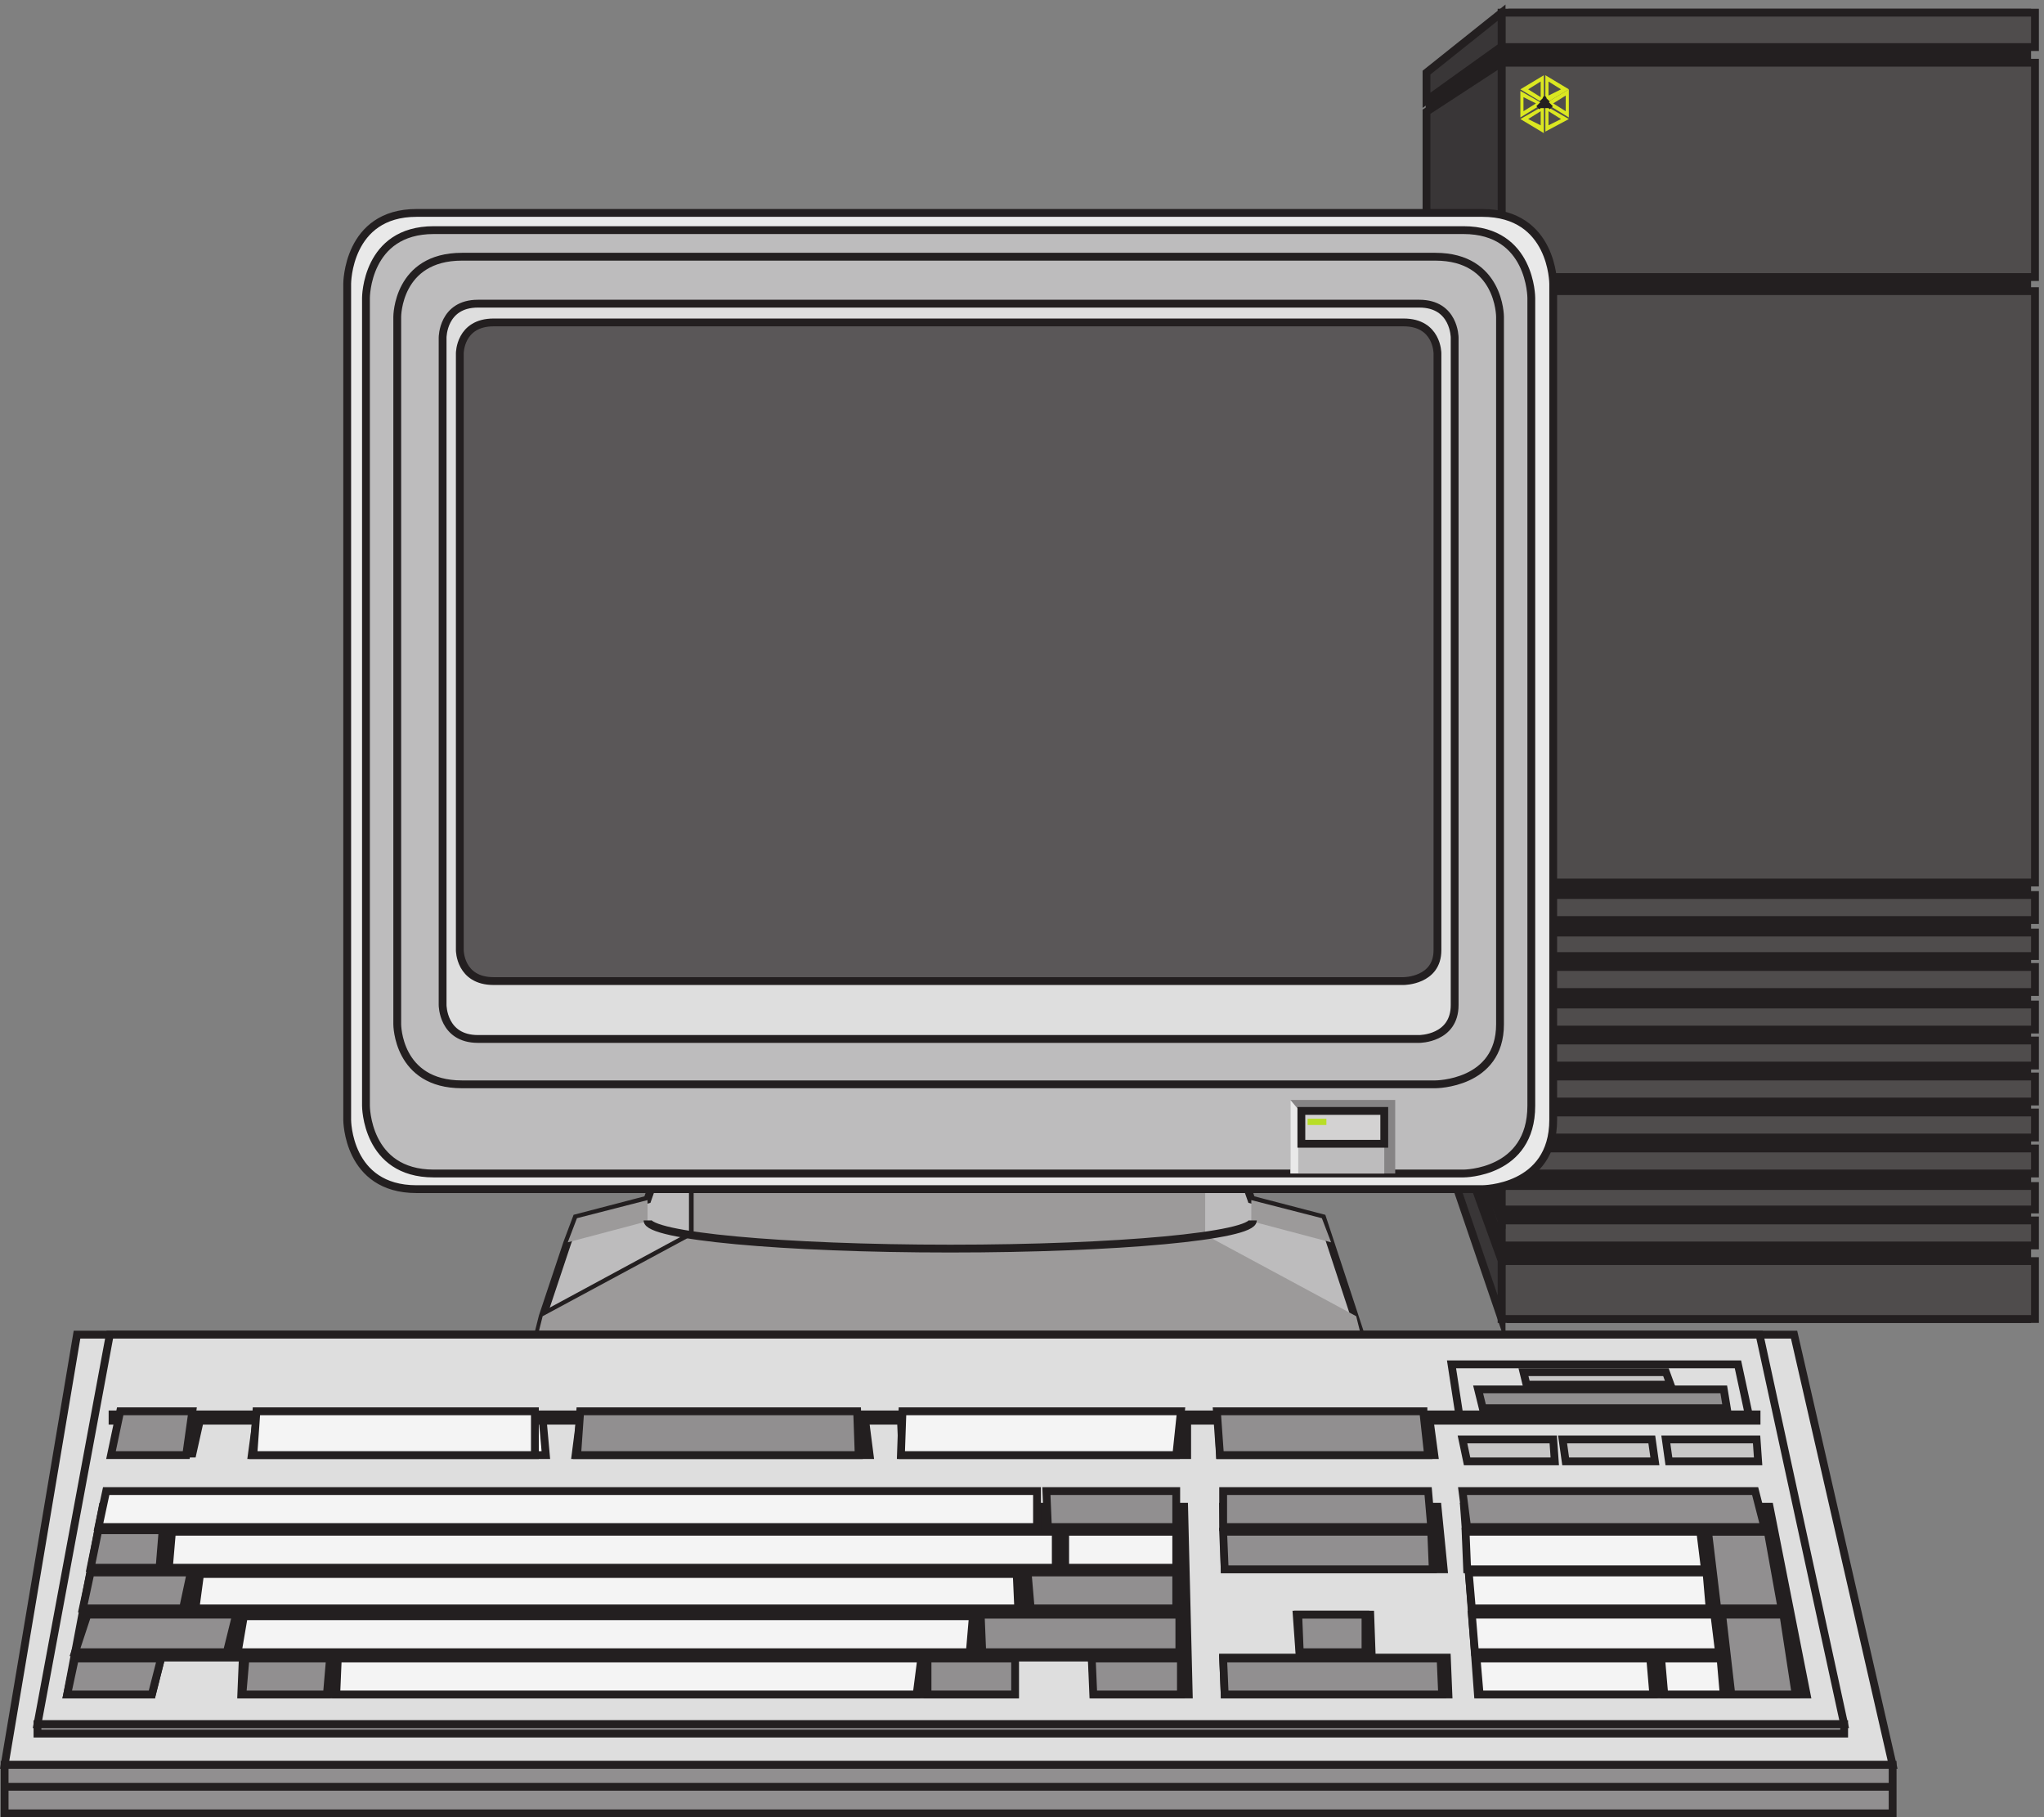 <svg xmlns="http://www.w3.org/2000/svg" xml:space="preserve" width="260.691" height="231.738"><rect width="100%" height="100%" fill="#808080" stroke="none"/><path d="M1942.83 1729.66h-496.2l-76.8-57.6V688.371l76.8-211.211h496.2v1252.5" style="fill:#231f20;fill-opacity:1;fill-rule:evenodd;stroke:none" transform="matrix(.133 0 0 -.133 .147 231.66)"/><path d="M1942.83 1729.66h-496.2l-76.8-57.6V688.371l76.8-211.211h496.2z" style="fill:none;stroke:#231f20;stroke-width:7.5;stroke-linecap:butt;stroke-linejoin:miter;stroke-miterlimit:10;stroke-dasharray:none;stroke-opacity:1" transform="matrix(.133 0 0 -.133 .147 231.66)"/><path d="M1438.83 1462.66h511.5v-567h-511.5v567" style="fill:#4f4c4c;fill-opacity:1;fill-rule:evenodd;stroke:none" transform="matrix(.133 0 0 -.133 .147 231.66)"/><path d="M1438.83 1462.66h511.5v-567h-511.5z" style="fill:none;stroke:#231f20;stroke-width:7.5;stroke-linecap:butt;stroke-linejoin:miter;stroke-miterlimit:10;stroke-dasharray:none;stroke-opacity:1" transform="matrix(.133 0 0 -.133 .147 231.66)"/><path d="M1438.83 1729.66h511.5v-33h-511.5v33" style="fill:#4f4c4c;fill-opacity:1;fill-rule:evenodd;stroke:none" transform="matrix(.133 0 0 -.133 .147 231.66)"/><path d="M1438.83 1729.66h511.5v-33h-511.5z" style="fill:none;stroke:#231f20;stroke-width:7.5;stroke-linecap:butt;stroke-linejoin:miter;stroke-miterlimit:10;stroke-dasharray:none;stroke-opacity:1" transform="matrix(.133 0 0 -.133 .147 231.66)"/><path d="M1438.83 883.664h511.5v-24h-511.5v24" style="fill:#4f4c4c;fill-opacity:1;fill-rule:evenodd;stroke:none" transform="matrix(.133 0 0 -.133 .147 231.66)"/><path d="M1438.83 883.664h511.5v-24h-511.5z" style="fill:none;stroke:#231f20;stroke-width:7.5;stroke-linecap:butt;stroke-linejoin:miter;stroke-miterlimit:10;stroke-dasharray:none;stroke-opacity:1" transform="matrix(.133 0 0 -.133 .147 231.66)"/><path d="M1438.83 847.664h511.5v-22.5h-511.5v22.5" style="fill:#4f4c4c;fill-opacity:1;fill-rule:evenodd;stroke:none" transform="matrix(.133 0 0 -.133 .147 231.66)"/><path d="M1438.83 847.664h511.5v-22.5h-511.5z" style="fill:none;stroke:#231f20;stroke-width:7.5;stroke-linecap:butt;stroke-linejoin:miter;stroke-miterlimit:10;stroke-dasharray:none;stroke-opacity:1" transform="matrix(.133 0 0 -.133 .147 231.66)"/><path d="M1438.83 814.664h511.5v-24h-511.5v24" style="fill:#4f4c4c;fill-opacity:1;fill-rule:evenodd;stroke:none" transform="matrix(.133 0 0 -.133 .147 231.66)"/><path d="M1438.83 814.664h511.5v-24h-511.5z" style="fill:none;stroke:#231f20;stroke-width:7.5;stroke-linecap:butt;stroke-linejoin:miter;stroke-miterlimit:10;stroke-dasharray:none;stroke-opacity:1" transform="matrix(.133 0 0 -.133 .147 231.66)"/><path d="M1438.83 778.664h511.5v-24h-511.5v24" style="fill:#4f4c4c;fill-opacity:1;fill-rule:evenodd;stroke:none" transform="matrix(.133 0 0 -.133 .147 231.66)"/><path d="M1438.83 778.664h511.5v-24h-511.5z" style="fill:none;stroke:#231f20;stroke-width:7.5;stroke-linecap:butt;stroke-linejoin:miter;stroke-miterlimit:10;stroke-dasharray:none;stroke-opacity:1" transform="matrix(.133 0 0 -.133 .147 231.66)"/><path d="M1438.83 744.164h511.5v-24h-511.5v24" style="fill:#4f4c4c;fill-opacity:1;fill-rule:evenodd;stroke:none" transform="matrix(.133 0 0 -.133 .147 231.66)"/><path d="M1438.83 744.164h511.5v-24h-511.5z" style="fill:none;stroke:#231f20;stroke-width:7.5;stroke-linecap:butt;stroke-linejoin:miter;stroke-miterlimit:10;stroke-dasharray:none;stroke-opacity:1" transform="matrix(.133 0 0 -.133 .147 231.66)"/><path d="M1438.83 709.664h511.5v-24h-511.5v24" style="fill:#4f4c4c;fill-opacity:1;fill-rule:evenodd;stroke:none" transform="matrix(.133 0 0 -.133 .147 231.66)"/><path d="M1438.83 709.664h511.5v-24h-511.5z" style="fill:none;stroke:#231f20;stroke-width:7.5;stroke-linecap:butt;stroke-linejoin:miter;stroke-miterlimit:10;stroke-dasharray:none;stroke-opacity:1" transform="matrix(.133 0 0 -.133 .147 231.66)"/><path d="M1438.83 675.164h511.5v-24h-511.5v24" style="fill:#4f4c4c;fill-opacity:1;fill-rule:evenodd;stroke:none" transform="matrix(.133 0 0 -.133 .147 231.66)"/><path d="M1438.83 675.164h511.5v-24h-511.5z" style="fill:none;stroke:#231f20;stroke-width:7.5;stroke-linecap:butt;stroke-linejoin:miter;stroke-miterlimit:10;stroke-dasharray:none;stroke-opacity:1" transform="matrix(.133 0 0 -.133 .147 231.66)"/><path d="M1438.83 640.664h511.5v-24h-511.5v24" style="fill:#4f4c4c;fill-opacity:1;fill-rule:evenodd;stroke:none" transform="matrix(.133 0 0 -.133 .147 231.66)"/><path d="M1438.83 640.664h511.5v-24h-511.5z" style="fill:none;stroke:#231f20;stroke-width:7.5;stroke-linecap:butt;stroke-linejoin:miter;stroke-miterlimit:10;stroke-dasharray:none;stroke-opacity:1" transform="matrix(.133 0 0 -.133 .147 231.66)"/><path d="M1438.83 604.664h511.5v-22.5h-511.5v22.5" style="fill:#4f4c4c;fill-opacity:1;fill-rule:evenodd;stroke:none" transform="matrix(.133 0 0 -.133 .147 231.66)"/><path d="M1438.83 604.664h511.5v-22.5h-511.5z" style="fill:none;stroke:#231f20;stroke-width:7.5;stroke-linecap:butt;stroke-linejoin:miter;stroke-miterlimit:10;stroke-dasharray:none;stroke-opacity:1" transform="matrix(.133 0 0 -.133 .147 231.66)"/><path d="M1438.83 571.664h511.5v-24h-511.5v24" style="fill:#4f4c4c;fill-opacity:1;fill-rule:evenodd;stroke:none" transform="matrix(.133 0 0 -.133 .147 231.66)"/><path d="M1438.83 571.664h511.5v-24h-511.5z" style="fill:none;stroke:#231f20;stroke-width:7.5;stroke-linecap:butt;stroke-linejoin:miter;stroke-miterlimit:10;stroke-dasharray:none;stroke-opacity:1" transform="matrix(.133 0 0 -.133 .147 231.66)"/><path d="M1438.83 1681.66h511.5v-205.5h-511.5v205.5" style="fill:#4f4c4c;fill-opacity:1;fill-rule:evenodd;stroke:none" transform="matrix(.133 0 0 -.133 .147 231.66)"/><path d="M1438.83 1681.66h511.5v-205.5h-511.5z" style="fill:none;stroke:#231f20;stroke-width:7.5;stroke-linecap:butt;stroke-linejoin:miter;stroke-miterlimit:10;stroke-dasharray:none;stroke-opacity:1" transform="matrix(.133 0 0 -.133 .147 231.66)"/><path d="M1438.83 532.664h511.5v-55.5h-511.5v55.5" style="fill:#4f4c4c;fill-opacity:1;fill-rule:evenodd;stroke:none" transform="matrix(.133 0 0 -.133 .147 231.66)"/><path d="M1438.83 532.664h511.5v-55.5h-511.5z" style="fill:none;stroke:#231f20;stroke-width:7.5;stroke-linecap:butt;stroke-linejoin:miter;stroke-miterlimit:10;stroke-dasharray:none;stroke-opacity:1" transform="matrix(.133 0 0 -.133 .147 231.66)"/><path d="m1438.83 1729.66-72-57.47v-26.53l72 51.58v32.42" style="fill:#393637;fill-opacity:1;fill-rule:evenodd;stroke:none" transform="matrix(.133 0 0 -.133 .147 231.66)"/><path d="m1438.83 1729.66-72-57.47v-26.53l72 51.58z" style="fill:none;stroke:#231f20;stroke-width:7.5;stroke-linecap:butt;stroke-linejoin:miter;stroke-miterlimit:10;stroke-dasharray:none;stroke-opacity:1" transform="matrix(.133 0 0 -.133 .147 231.66)"/><path d="m1438.83 1681.66-72-46.98v-161.52l72 4.41v204.09" style="fill:#393637;fill-opacity:1;fill-rule:evenodd;stroke:none" transform="matrix(.133 0 0 -.133 .147 231.66)"/><path d="m1438.83 1681.66-72-46.98v-161.52l72 4.41z" style="fill:none;stroke:#231f20;stroke-width:7.5;stroke-linecap:butt;stroke-linejoin:miter;stroke-miterlimit:10;stroke-dasharray:none;stroke-opacity:1" transform="matrix(.133 0 0 -.133 .147 231.66)"/><path d="m1438.83 1462.66-72-1.48v-444.44l72-121.08v567" style="fill:#393637;fill-opacity:1;fill-rule:evenodd;stroke:none" transform="matrix(.133 0 0 -.133 .147 231.66)"/><path d="m1438.83 1462.66-72-1.48v-444.44l72-121.08z" style="fill:none;stroke:#231f20;stroke-width:7.5;stroke-linecap:butt;stroke-linejoin:miter;stroke-miterlimit:10;stroke-dasharray:none;stroke-opacity:1" transform="matrix(.133 0 0 -.133 .147 231.66)"/><path d="m1366.83 1006.66 72-123.457V861.16l-72 127.863v17.637" style="fill:#393637;fill-opacity:1;fill-rule:evenodd;stroke:none" transform="matrix(.133 0 0 -.133 .147 231.66)"/><path d="m1366.83 1006.66 72-123.457V861.16l-72 127.863z" style="fill:none;stroke:#231f20;stroke-width:7.5;stroke-linecap:butt;stroke-linejoin:miter;stroke-miterlimit:10;stroke-dasharray:none;stroke-opacity:1" transform="matrix(.133 0 0 -.133 .147 231.66)"/><path d="m1366.83 979.664 72-132.203v-20.797l-72 135.172v17.828" style="fill:#393637;fill-opacity:1;fill-rule:evenodd;stroke:none" transform="matrix(.133 0 0 -.133 .147 231.66)"/><path d="m1366.83 979.664 72-132.203v-20.797l-72 135.172z" style="fill:none;stroke:#231f20;stroke-width:7.5;stroke-linecap:butt;stroke-linejoin:miter;stroke-miterlimit:10;stroke-dasharray:none;stroke-opacity:1" transform="matrix(.133 0 0 -.133 .147 231.66)"/><path d="m1438.83 814.25-72 138.414v-16.199l72-144.301v22.086" style="fill:#393637;fill-opacity:1;fill-rule:evenodd;stroke:none" transform="matrix(.133 0 0 -.133 .147 231.66)"/><path d="m1438.83 814.25-72 138.414v-16.199l72-144.301z" style="fill:none;stroke:#231f20;stroke-width:7.5;stroke-linecap:butt;stroke-linejoin:miter;stroke-miterlimit:10;stroke-dasharray:none;stroke-opacity:1" transform="matrix(.133 0 0 -.133 .147 231.66)"/><path d="m1366.83 732.164 72-198.988v-56.012l-72 210.777v44.223" style="fill:#393637;fill-opacity:1;fill-rule:evenodd;stroke:none" transform="matrix(.133 0 0 -.133 .147 231.66)"/><path d="m1366.83 732.164 72-198.988v-56.012l-72 210.777z" style="fill:none;stroke:#231f20;stroke-width:7.5;stroke-linecap:butt;stroke-linejoin:miter;stroke-miterlimit:10;stroke-dasharray:none;stroke-opacity:1" transform="matrix(.133 0 0 -.133 .147 231.66)"/><path d="m1366.83 925.664 72-147.391v-22.109l-72 151.813v17.687" style="fill:#393637;fill-opacity:1;fill-rule:evenodd;stroke:none" transform="matrix(.133 0 0 -.133 .147 231.66)"/><path d="m1366.83 925.664 72-147.391v-22.109l-72 151.813z" style="fill:none;stroke:#231f20;stroke-width:7.5;stroke-linecap:butt;stroke-linejoin:miter;stroke-miterlimit:10;stroke-dasharray:none;stroke-opacity:1" transform="matrix(.133 0 0 -.133 .147 231.66)"/><path d="m1366.83 898.664 72-154.691v-22.309l-72 160.637v16.363" style="fill:#393637;fill-opacity:1;fill-rule:evenodd;stroke:none" transform="matrix(.133 0 0 -.133 .147 231.66)"/><path d="m1366.83 898.664 72-154.691v-22.309l-72 160.637z" style="fill:none;stroke:#231f20;stroke-width:7.5;stroke-linecap:butt;stroke-linejoin:miter;stroke-miterlimit:10;stroke-dasharray:none;stroke-opacity:1" transform="matrix(.133 0 0 -.133 .147 231.66)"/><path d="m1366.83 871.664 72-162.359v-22.141l-72 166.785v17.715" style="fill:#393637;fill-opacity:1;fill-rule:evenodd;stroke:none" transform="matrix(.133 0 0 -.133 .147 231.66)"/><path d="m1366.83 871.664 72-162.359v-22.141l-72 166.785z" style="fill:none;stroke:#231f20;stroke-width:7.5;stroke-linecap:butt;stroke-linejoin:miter;stroke-miterlimit:10;stroke-dasharray:none;stroke-opacity:1" transform="matrix(.133 0 0 -.133 .147 231.66)"/><path d="m1366.83 843.164 72-168.351v-22.149l-72 174.254v16.246" style="fill:#393637;fill-opacity:1;fill-rule:evenodd;stroke:none" transform="matrix(.133 0 0 -.133 .147 231.66)"/><path d="m1366.83 843.164 72-168.351v-22.149l-72 174.254z" style="fill:none;stroke:#231f20;stroke-width:7.5;stroke-linecap:butt;stroke-linejoin:miter;stroke-miterlimit:10;stroke-dasharray:none;stroke-opacity:1" transform="matrix(.133 0 0 -.133 .147 231.66)"/><path d="m1366.83 816.164 72-174.504v-21.996l-72 180.367v16.133" style="fill:#393637;fill-opacity:1;fill-rule:evenodd;stroke:none" transform="matrix(.133 0 0 -.133 .147 231.66)"/><path d="m1366.83 816.164 72-174.504v-21.996l-72 180.367z" style="fill:none;stroke:#231f20;stroke-width:7.5;stroke-linecap:butt;stroke-linejoin:miter;stroke-miterlimit:10;stroke-dasharray:none;stroke-opacity:1" transform="matrix(.133 0 0 -.133 .147 231.66)"/><path d="m1366.83 790.664 72-184.82v-22.18l-72 189.258v17.742" style="fill:#393637;fill-opacity:1;fill-rule:evenodd;stroke:none" transform="matrix(.133 0 0 -.133 .147 231.66)"/><path d="m1366.83 790.664 72-184.82v-22.18l-72 189.258z" style="fill:none;stroke:#231f20;stroke-width:7.5;stroke-linecap:butt;stroke-linejoin:miter;stroke-miterlimit:10;stroke-dasharray:none;stroke-opacity:1" transform="matrix(.133 0 0 -.133 .147 231.66)"/><path d="m1366.83 763.664 72-192.312v-22.188l-72 196.746v17.754" style="fill:#393637;fill-opacity:1;fill-rule:evenodd;stroke:none" transform="matrix(.133 0 0 -.133 .147 231.66)"/><path d="m1366.83 763.664 72-192.312v-22.188l-72 196.746z" style="fill:none;stroke:#231f20;stroke-width:7.5;stroke-linecap:butt;stroke-linejoin:miter;stroke-miterlimit:10;stroke-dasharray:none;stroke-opacity:1" transform="matrix(.133 0 0 -.133 .147 231.66)"/><path d="m1456.83 1656.16 22.5-13.5h1.5l22.5 13.5-22.5 13.5v-24h-1.5v24l-22.5-13.5m0-1.5 21-12 1.5-1.5v-27l-22.5 13.5 21 12-1.5 1.5-19.5-12v25.5" style="fill:#dbe721;fill-opacity:1;fill-rule:evenodd;stroke:none" transform="matrix(.133 0 0 -.133 .147 231.66)"/><path d="m1503.33 1656.16-22.5-13.5v-27l22.5 12-21 12 1.5 1.5 19.5-12v27" style="fill:#dbe721;fill-opacity:1;fill-rule:evenodd;stroke:none" transform="matrix(.133 0 0 -.133 .147 231.66)"/><path d="m1477.83 1647.16 1.5-1.5h1.5l1.5 1.5m3-4.5-1.5-1.5-1.5-1.5v-1.5m-7.5 4.5 1.5-1.5 1.5-1.5v-1.5" style="fill:none;stroke:#231f20;stroke-width:7.5;stroke-linecap:butt;stroke-linejoin:miter;stroke-miterlimit:10;stroke-dasharray:none;stroke-opacity:1" transform="matrix(.133 0 0 -.133 .147 231.66)"/><path d="M1476.33 1648.66v15l-12-7.5zm-16.5-13.5v13.5l12-6zm16.5-13.5v13.5l-12-7.5zm19.5 34.5-12 7.5v-13.5zm4.5-21v15l-12-7.5zm-16.5-13.5v13.5l12-7.5z" style="fill:#4f4c4c;fill-opacity:1;fill-rule:evenodd;stroke:none" transform="matrix(.133 0 0 -.133 .147 231.66)"/><path d="m630.078 621.164-10.34-29.527-67.968-17.719-8.864-23.621-23.64-70.867-4.434-17.715v-28.051h788.998v28.051l-36.94 112.203-67.96 17.719-10.34 29.527H630.078" style="fill:#bdbcbd;fill-opacity:1;fill-rule:evenodd;stroke:none" transform="matrix(.133 0 0 -.133 .147 231.66)"/><path d="m630.078 621.164-10.34-29.527-67.968-17.719-8.864-23.621-23.64-70.867-4.434-17.715v-28.051h788.998v28.051l-36.94 112.203-67.96 17.719-10.34 29.527zm-115.246-159h788.998" style="fill:none;stroke:#231f20;stroke-width:7.5;stroke-linecap:butt;stroke-linejoin:miter;stroke-miterlimit:10;stroke-dasharray:none;stroke-opacity:1" transform="matrix(.133 0 0 -.133 .147 231.66)"/><path d="M663.332 621.164v-63.156l-144-77.844" style="fill:none;stroke:#231f20;stroke-width:7.5;stroke-linecap:butt;stroke-linejoin:miter;stroke-miterlimit:10;stroke-dasharray:none;stroke-opacity:1" transform="matrix(.133 0 0 -.133 .147 231.66)"/><path d="m543.332 550.664 8.828 23.141 67.672 17.359v-20.25l-76.5-20.25" style="fill:#9c9a9a;fill-opacity:1;fill-rule:evenodd;stroke:none" transform="matrix(.133 0 0 -.133 .147 231.66)"/><path d="M1154.6 621.164v-63.309l144.8-78.027 4.43-17.664H514.832l4.434 17.664 144.797 78.027v63.309H1154.6" style="fill:#9c9a9a;fill-opacity:1;fill-rule:evenodd;stroke:none" transform="matrix(.133 0 0 -.133 .147 231.66)"/><path d="m1275.33 550.664-8.83 23.141-67.67 17.359v-20.25l76.5-20.25" style="fill:#9c9a9a;fill-opacity:1;fill-rule:evenodd;stroke:none" transform="matrix(.133 0 0 -.133 .147 231.66)"/><path d="M619.832 571.664c0-14.914 129.949-27 290.25-27 160.298 0 290.248 12.086 290.248 27" style="fill:none;stroke:#231f20;stroke-width:7.5;stroke-linecap:butt;stroke-linejoin:miter;stroke-miterlimit:10;stroke-dasharray:none;stroke-opacity:1" transform="matrix(.133 0 0 -.133 .147 231.66)"/><path d="M398.297 1537.66c-66.465 0-66.465-67.91-66.465-67.91V668.094s0-66.434 66.465-66.434H1420.39s67.94 0 67.94 66.434v801.656s0 67.91-67.94 67.91H398.297" style="fill:#e9e9e9;fill-opacity:1;fill-rule:evenodd;stroke:none" transform="matrix(.133 0 0 -.133 .147 231.66)"/><path d="M398.297 1537.66c-66.465 0-66.465-67.91-66.465-67.91V668.094s0-66.434 66.465-66.434H1420.39s67.94 0 67.94 66.434v801.656s0 67.91-67.94 67.91z" style="fill:none;stroke:#231f20;stroke-width:7.5;stroke-linecap:butt;stroke-linejoin:miter;stroke-miterlimit:10;stroke-dasharray:none;stroke-opacity:1" transform="matrix(.133 0 0 -.133 .147 231.66)"/><path d="M414.785 1521.16c-64.953 0-64.953-64.92-64.953-64.92V681.582s0-64.922 64.953-64.922h987.595s64.95 0 64.95 64.922v774.658s0 64.92-64.95 64.92H414.785" style="fill:#bdbcbd;fill-opacity:1;fill-rule:evenodd;stroke:none" transform="matrix(.133 0 0 -.133 .147 231.66)"/><path d="M414.785 1521.16c-64.953 0-64.953-64.92-64.953-64.92V681.582s0-64.922 64.953-64.922h987.595s64.95 0 64.95 64.922v774.658s0 64.92-64.95 64.92z" style="fill:none;stroke:#231f20;stroke-width:7.5;stroke-linecap:butt;stroke-linejoin:miter;stroke-miterlimit:10;stroke-dasharray:none;stroke-opacity:1" transform="matrix(.133 0 0 -.133 .147 231.66)"/><path d="M441.863 1495.66c-62.031 0-62.031-57.52-62.031-57.52V759.68s0-57.52 62.031-57.52H1375.3s62.03 0 62.03 57.52v678.46s0 57.52-62.03 57.52z" style="fill:none;stroke:#231f20;stroke-width:7.5;stroke-linecap:butt;stroke-linejoin:miter;stroke-miterlimit:10;stroke-dasharray:none;stroke-opacity:1" transform="matrix(.133 0 0 -.133 .147 231.66)"/><path d="M457.258 1450.66c-33.926 0-33.926-32.52-33.926-32.52V778.176s0-32.516 33.926-32.516h902.652s33.92 0 33.92 32.516v639.964s0 32.52-33.92 32.52H457.258" style="fill:#dedede;fill-opacity:1;fill-rule:evenodd;stroke:none" transform="matrix(.133 0 0 -.133 .147 231.66)"/><path d="M457.258 1450.66c-33.926 0-33.926-32.52-33.926-32.52V778.176s0-32.516 33.926-32.516h902.652s33.92 0 33.92 32.516v639.964s0 32.52-33.92 32.52z" style="fill:none;stroke:#231f20;stroke-width:7.5;stroke-linecap:butt;stroke-linejoin:miter;stroke-miterlimit:10;stroke-dasharray:none;stroke-opacity:1" transform="matrix(.133 0 0 -.133 .147 231.66)"/><path d="M472.262 1432.66c-32.43 0-32.43-29.58-32.43-29.58V830.738s0-29.578 32.43-29.578H1344.9s32.43 0 32.43 29.578v572.342s0 29.58-32.43 29.58H472.262" style="fill:#5a5758;fill-opacity:1;fill-rule:evenodd;stroke:none" transform="matrix(.133 0 0 -.133 .147 231.66)"/><path d="M472.262 1432.66c-32.43 0-32.43-29.58-32.43-29.58V830.738s0-29.578 32.43-29.578H1344.9s32.43 0 32.43 29.578v572.342s0 29.58-32.43 29.58z" style="fill:none;stroke:#231f20;stroke-width:7.5;stroke-linecap:butt;stroke-linejoin:miter;stroke-miterlimit:10;stroke-dasharray:none;stroke-opacity:1" transform="matrix(.133 0 0 -.133 .147 231.66)"/><path d="M1236.33 687.164h100.5v-70.5h-100.5v70.5" style="fill:#868485;fill-opacity:1;fill-rule:evenodd;stroke:none" transform="matrix(.133 0 0 -.133 .147 231.66)"/><path d="M1236.33 616.664v70.5l7.38-8.812 82.62-61.688h-90" style="fill:#e9e9e9;fill-opacity:1;fill-rule:evenodd;stroke:none" transform="matrix(.133 0 0 -.133 .147 231.66)"/><path d="M1243.83 678.164h82.5v-61.5h-82.5v61.5" style="fill:#bdbcbd;fill-opacity:1;fill-rule:evenodd;stroke:none" transform="matrix(.133 0 0 -.133 .147 231.66)"/><path d="M1246.83 676.664h79.5v-31.5h-79.5v31.5" style="fill:#d3d2d2;fill-opacity:1;fill-rule:evenodd;stroke:none" transform="matrix(.133 0 0 -.133 .147 231.66)"/><path d="M1246.83 676.664h79.5v-31.5h-79.5z" style="fill:none;stroke:#231f20;stroke-width:7.5;stroke-linecap:butt;stroke-linejoin:miter;stroke-miterlimit:10;stroke-dasharray:none;stroke-opacity:1" transform="matrix(.133 0 0 -.133 .147 231.66)"/><path d="M1252.83 669.164h18v-6h-18v6" style="fill:#b8de27;fill-opacity:1;fill-rule:evenodd;stroke:none" transform="matrix(.133 0 0 -.133 .147 231.66)"/><path d="M72.742 462.164H1719.32l94.51-412.5H3.332l69.41 412.5" style="fill:#dedede;fill-opacity:1;fill-rule:evenodd;stroke:none" transform="matrix(.133 0 0 -.133 .147 231.66)"/><path d="M72.742 462.164H1719.32l94.51-412.5H3.332Z" style="fill:none;stroke:#231f20;stroke-width:7.5;stroke-linecap:butt;stroke-linejoin:miter;stroke-miterlimit:10;stroke-dasharray:none;stroke-opacity:1" transform="matrix(.133 0 0 -.133 .147 231.66)"/><path d="m104.191 462.164-69.359-373.5H1767.33l-81.16 373.5z" style="fill:#dedede;fill-opacity:1;fill-rule:evenodd;stroke:none" transform="matrix(.133 0 0 -.133 .147 231.66)"/><path d="m104.191 462.164-69.359-373.5H1767.33l-81.16 373.5z" style="fill:none;stroke:#231f20;stroke-width:7.5;stroke-linecap:butt;stroke-linejoin:miter;stroke-miterlimit:10;stroke-dasharray:none;stroke-opacity:1" transform="matrix(.133 0 0 -.133 .147 231.66)"/><path d="m97.313 297.164-33.981-180h81.254l8.863 35.41h78.301l-1.477-35.41h741.622v35.41h73.865l2.95-35.41h90.12l-4.43 180H116.516" style="fill:#231f20;fill-opacity:1;fill-rule:evenodd;stroke:none" transform="matrix(.133 0 0 -.133 .147 231.66)"/><path d="m97.313 297.164-33.981-180h81.254l8.863 35.41h78.301l-1.477-35.41h741.622v35.41h73.865l2.95-35.41h90.12l-4.43 180H116.516Z" style="fill:none;stroke:#231f20;stroke-width:7.5;stroke-linecap:butt;stroke-linejoin:miter;stroke-miterlimit:10;stroke-dasharray:none;stroke-opacity:1" transform="matrix(.133 0 0 -.133 .147 231.66)"/><path d="M3.332 49.664H1813.83v-46.5H3.332v46.5" style="fill:#918f90;fill-opacity:1;fill-rule:evenodd;stroke:none" transform="matrix(.133 0 0 -.133 .147 231.66)"/><path d="M3.332 49.664H1813.83v-46.5H3.332Zm0-21H1812.33" style="fill:none;stroke:#231f20;stroke-width:7.5;stroke-linecap:butt;stroke-linejoin:miter;stroke-miterlimit:10;stroke-dasharray:none;stroke-opacity:1" transform="matrix(.133 0 0 -.133 .147 231.66)"/><path d="M34.832 79.664h1732.5v9H34.832Z" style="fill:#918f90;fill-opacity:1;fill-rule:evenodd;stroke:none" transform="matrix(.133 0 0 -.133 .147 231.66)"/><path d="M34.832 79.664h1732.5v9H34.832Z" style="fill:none;stroke:#231f20;stroke-width:7.5;stroke-linecap:butt;stroke-linejoin:miter;stroke-miterlimit:10;stroke-dasharray:none;stroke-opacity:1" transform="matrix(.133 0 0 -.133 .147 231.66)"/><path d="M106.832 385.664H1683.33v-6H106.832v6" style="fill:#918f90;fill-opacity:1;fill-rule:evenodd;stroke:none" transform="matrix(.133 0 0 -.133 .147 231.66)"/><path d="M106.832 385.664H1683.33v-6H106.832Z" style="fill:none;stroke:#231f20;stroke-width:7.5;stroke-linecap:butt;stroke-linejoin:miter;stroke-miterlimit:10;stroke-dasharray:none;stroke-opacity:1" transform="matrix(.133 0 0 -.133 .147 231.66)"/><path d="m1398.21 385.664-7.38 48h274.66l10.34-48h-258.42" style="fill:#dedede;fill-opacity:1;fill-rule:evenodd;stroke:none" transform="matrix(.133 0 0 -.133 .147 231.66)"/><path d="m1398.21 385.664-7.38 48h274.66l10.34-48h-258.42z" style="fill:none;stroke:#231f20;stroke-width:7.5;stroke-linecap:butt;stroke-linejoin:miter;stroke-miterlimit:10;stroke-dasharray:none;stroke-opacity:1" transform="matrix(.133 0 0 -.133 .147 231.66)"/><path d="m1401.33 361.664 4.42-21h84.08l-1.47 21h-79.66" style="fill:#c8c7c7;fill-opacity:1;fill-rule:evenodd;stroke:none" transform="matrix(.133 0 0 -.133 .147 231.66)"/><path d="m1401.33 361.664 4.42-21h84.08l-1.47 21h-79.66z" style="fill:none;stroke:#231f20;stroke-width:7.5;stroke-linecap:butt;stroke-linejoin:miter;stroke-miterlimit:10;stroke-dasharray:none;stroke-opacity:1" transform="matrix(.133 0 0 -.133 .147 231.66)"/><path d="m1497.33 361.664 2.95-21h85.55l-2.95 21h-79.65" style="fill:#c8c7c7;fill-opacity:1;fill-rule:evenodd;stroke:none" transform="matrix(.133 0 0 -.133 .147 231.66)"/><path d="m1497.33 361.664 2.95-21h85.55l-2.95 21h-79.65z" style="fill:none;stroke:#231f20;stroke-width:7.5;stroke-linecap:butt;stroke-linejoin:miter;stroke-miterlimit:10;stroke-dasharray:none;stroke-opacity:1" transform="matrix(.133 0 0 -.133 .147 231.66)"/><path d="m1596.33 361.664 2.95-21h85.55l-1.47 21h-79.66" style="fill:#c8c7c7;fill-opacity:1;fill-rule:evenodd;stroke:none" transform="matrix(.133 0 0 -.133 .147 231.66)"/><path d="m1596.33 361.664 2.95-21h85.55l-1.47 21h-79.66z" style="fill:none;stroke:#231f20;stroke-width:7.5;stroke-linecap:butt;stroke-linejoin:miter;stroke-miterlimit:10;stroke-dasharray:none;stroke-opacity:1" transform="matrix(.133 0 0 -.133 .147 231.66)"/><path d="m1402.83 297.164 13.32-180h315.18l-35.51 180h-279.67" style="fill:#231f20;fill-opacity:1;fill-rule:evenodd;stroke:none" transform="matrix(.133 0 0 -.133 .147 231.66)"/><path d="m1402.83 297.164 13.32-180h315.18l-35.51 180h-279.67z" style="fill:none;stroke:#231f20;stroke-width:7.5;stroke-linecap:butt;stroke-linejoin:miter;stroke-miterlimit:10;stroke-dasharray:none;stroke-opacity:1" transform="matrix(.133 0 0 -.133 .147 231.66)"/><path d="m1173.3 117.164-1.47 35.305h73.47l-2.94 41.195h70.53l1.47-41.195h72l1.47-35.305h-207.19" style="fill:#231f20;fill-opacity:1;fill-rule:evenodd;stroke:none" transform="matrix(.133 0 0 -.133 .147 231.66)"/><path d="m1173.3 117.164-1.47 35.305h73.47l-2.94 41.195h70.53l1.47-41.195h72l1.47-35.305h-207.19z" style="fill:none;stroke:#231f20;stroke-width:7.5;stroke-linecap:butt;stroke-linejoin:miter;stroke-miterlimit:10;stroke-dasharray:none;stroke-opacity:1" transform="matrix(.133 0 0 -.133 .147 231.66)"/><path d="m1171.83 297.164 1.48-60h210.02l-5.92 60h-199.66" style="fill:#231f20;fill-opacity:1;fill-rule:evenodd;stroke:none" transform="matrix(.133 0 0 -.133 .147 231.66)"/><path d="m1171.83 297.164 1.48-60h210.02l-5.92 60h-199.66z" style="fill:none;stroke:#231f20;stroke-width:7.5;stroke-linecap:butt;stroke-linejoin:miter;stroke-miterlimit:10;stroke-dasharray:none;stroke-opacity:1" transform="matrix(.133 0 0 -.133 .147 231.66)"/><path d="m1167.33 379.664 1.48-33h205.52l-4.44 33h-195.17" style="fill:#231f20;fill-opacity:1;fill-rule:evenodd;stroke:none" transform="matrix(.133 0 0 -.133 .147 231.66)"/><path d="m1167.33 379.664 1.48-33h205.52l-4.44 33h-195.17z" style="fill:none;stroke:#231f20;stroke-width:7.5;stroke-linecap:butt;stroke-linejoin:miter;stroke-miterlimit:10;stroke-dasharray:none;stroke-opacity:1" transform="matrix(.133 0 0 -.133 .147 231.66)"/><path d="m120.141 381.164-10.309-33h73.637l7.363 33h-60.379" style="fill:#231f20;fill-opacity:1;fill-rule:evenodd;stroke:none" transform="matrix(.133 0 0 -.133 .147 231.66)"/><path d="m120.141 381.164-10.309-33h73.637l7.363 33h-60.379z" style="fill:none;stroke:#231f20;stroke-width:7.5;stroke-linecap:butt;stroke-linejoin:miter;stroke-miterlimit:10;stroke-dasharray:none;stroke-opacity:1" transform="matrix(.133 0 0 -.133 .147 231.66)"/><path d="m244.762 379.664-4.43-33h282l-2.953 33H253.621" style="fill:#fff;fill-opacity:1;fill-rule:evenodd;stroke:none" transform="matrix(.133 0 0 -.133 .147 231.66)"/><path d="m244.762 379.664-4.43-33h282l-2.953 33H253.621Z" style="fill:none;stroke:#231f20;stroke-width:7.5;stroke-linecap:butt;stroke-linejoin:miter;stroke-miterlimit:10;stroke-dasharray:none;stroke-opacity:1" transform="matrix(.133 0 0 -.133 .147 231.66)"/><path d="m555.262 381.164-4.43-34.5h282l-4.43 34.5H564.121" style="fill:#231f20;fill-opacity:1;fill-rule:evenodd;stroke:none" transform="matrix(.133 0 0 -.133 .147 231.66)"/><path d="m555.262 381.164-4.43-34.5h282l-4.43 34.5H564.121Z" style="fill:none;stroke:#231f20;stroke-width:7.5;stroke-linecap:butt;stroke-linejoin:miter;stroke-miterlimit:10;stroke-dasharray:none;stroke-opacity:1" transform="matrix(.133 0 0 -.133 .147 231.66)"/><path d="m862.832 381.164 1.477-34.5h273.021v34.5H873.164" style="fill:#231f20;fill-opacity:1;fill-rule:evenodd;stroke:none" transform="matrix(.133 0 0 -.133 .147 231.66)"/><path d="m862.832 381.164 1.477-34.5h273.021v34.5H873.164Z" style="fill:none;stroke:#231f20;stroke-width:7.5;stroke-linecap:butt;stroke-linejoin:miter;stroke-miterlimit:10;stroke-dasharray:none;stroke-opacity:1" transform="matrix(.133 0 0 -.133 .147 231.66)"/><path d="m70.71 151.664-7.378-34.5h81.148l8.852 34.5H72.188" style="fill:#918f90;fill-opacity:1;fill-rule:evenodd;stroke:none" transform="matrix(.133 0 0 -.133 .147 231.66)"/><path d="m70.71 151.664-7.378-34.5h81.148l8.852 34.5H72.188Z" style="fill:none;stroke:#231f20;stroke-width:7.5;stroke-linecap:butt;stroke-linejoin:miter;stroke-miterlimit:10;stroke-dasharray:none;stroke-opacity:1" transform="matrix(.133 0 0 -.133 .147 231.66)"/><path d="m234.281 151.664-2.949-34.5h81.055l2.945 34.5h-75.156" style="fill:#918f90;fill-opacity:1;fill-rule:evenodd;stroke:none" transform="matrix(.133 0 0 -.133 .147 231.66)"/><path d="m234.281 151.664-2.949-34.5h81.055l2.945 34.5h-75.156z" style="fill:none;stroke:#231f20;stroke-width:7.5;stroke-linecap:butt;stroke-linejoin:miter;stroke-miterlimit:10;stroke-dasharray:none;stroke-opacity:1" transform="matrix(.133 0 0 -.133 .147 231.66)"/><path d="M972.332 151.664v-34.5h-84v34.5h72.211" style="fill:#918f90;fill-opacity:1;fill-rule:evenodd;stroke:none" transform="matrix(.133 0 0 -.133 .147 231.66)"/><path d="M972.332 151.664v-34.5h-84v34.5h72.211z" style="fill:none;stroke:#231f20;stroke-width:7.5;stroke-linecap:butt;stroke-linejoin:miter;stroke-miterlimit:10;stroke-dasharray:none;stroke-opacity:1" transform="matrix(.133 0 0 -.133 .147 231.66)"/><path d="M1131.33 151.664v-34.5h-84.03l-1.47 34.5h75.18" style="fill:#918f90;fill-opacity:1;fill-rule:evenodd;stroke:none" transform="matrix(.133 0 0 -.133 .147 231.66)"/><path d="M1131.33 151.664v-34.5h-84.03l-1.47 34.5h75.18z" style="fill:none;stroke:#231f20;stroke-width:7.5;stroke-linecap:butt;stroke-linejoin:miter;stroke-miterlimit:10;stroke-dasharray:none;stroke-opacity:1" transform="matrix(.133 0 0 -.133 .147 231.66)"/><path d="m1171.83 151.664 1.48-34.5h208.52l-1.48 34.5h-204.08" style="fill:#918f90;fill-opacity:1;fill-rule:evenodd;stroke:none" transform="matrix(.133 0 0 -.133 .147 231.66)"/><path d="m1171.83 151.664 1.48-34.5h208.52l-1.48 34.5h-204.08z" style="fill:none;stroke:#231f20;stroke-width:7.5;stroke-linecap:butt;stroke-linejoin:miter;stroke-miterlimit:10;stroke-dasharray:none;stroke-opacity:1" transform="matrix(.133 0 0 -.133 .147 231.66)"/><path d="M1308.33 193.664v-36h-63.03l-1.47 36h55.71" style="fill:#918f90;fill-opacity:1;fill-rule:evenodd;stroke:none" transform="matrix(.133 0 0 -.133 .147 231.66)"/><path d="M1308.33 193.664v-36h-63.03l-1.47 36h55.71z" style="fill:none;stroke:#231f20;stroke-width:7.5;stroke-linecap:butt;stroke-linejoin:miter;stroke-miterlimit:10;stroke-dasharray:none;stroke-opacity:1" transform="matrix(.133 0 0 -.133 .147 231.66)"/><path d="m322.809 151.664-1.477-34.5h556.57l4.43 34.5H328.715" style="fill:#f4f4f4;fill-opacity:1;fill-rule:evenodd;stroke:none" transform="matrix(.133 0 0 -.133 .147 231.66)"/><path d="m322.809 151.664-1.477-34.5h556.57l4.43 34.5H328.715Z" style="fill:none;stroke:#231f20;stroke-width:7.5;stroke-linecap:butt;stroke-linejoin:miter;stroke-miterlimit:10;stroke-dasharray:none;stroke-opacity:1" transform="matrix(.133 0 0 -.133 .147 231.66)"/><path d="M1126.83 234.164v-34.5H987.27l-2.938 34.5h123.398" style="fill:#918f90;fill-opacity:1;fill-rule:evenodd;stroke:none" transform="matrix(.133 0 0 -.133 .147 231.66)"/><path d="M1126.83 234.164v-34.5H987.27l-2.938 34.5h123.398z" style="fill:none;stroke:#231f20;stroke-width:7.5;stroke-linecap:butt;stroke-linejoin:miter;stroke-miterlimit:10;stroke-dasharray:none;stroke-opacity:1" transform="matrix(.133 0 0 -.133 .147 231.66)"/><path d="M1126.83 312.164v-34.5h-123.04l-1.46 34.5h108.39" style="fill:#918f90;fill-opacity:1;fill-rule:evenodd;stroke:none" transform="matrix(.133 0 0 -.133 .147 231.66)"/><path d="M1126.83 312.164v-34.5h-123.04l-1.46 34.5h108.39z" style="fill:none;stroke:#231f20;stroke-width:7.5;stroke-linecap:butt;stroke-linejoin:miter;stroke-miterlimit:10;stroke-dasharray:none;stroke-opacity:1" transform="matrix(.133 0 0 -.133 .147 231.66)"/><path d="m190.766 232.664-4.434-33h789l-1.477 33H198.152" style="fill:#f4f4f4;fill-opacity:1;fill-rule:evenodd;stroke:none" transform="matrix(.133 0 0 -.133 .147 231.66)"/><path d="m190.766 232.664-4.434-33h789l-1.477 33H198.152Z" style="fill:none;stroke:#231f20;stroke-width:7.5;stroke-linecap:butt;stroke-linejoin:miter;stroke-miterlimit:10;stroke-dasharray:none;stroke-opacity:1" transform="matrix(.133 0 0 -.133 .147 231.66)"/><path d="M1126.83 273.164v-34.5h-106.5v34.5h93.19" style="fill:#f4f4f4;fill-opacity:1;fill-rule:evenodd;stroke:none" transform="matrix(.133 0 0 -.133 .147 231.66)"/><path d="M1126.83 273.164v-34.5h-106.5v34.5h93.19z" style="fill:none;stroke:#231f20;stroke-width:7.5;stroke-linecap:butt;stroke-linejoin:miter;stroke-miterlimit:10;stroke-dasharray:none;stroke-opacity:1" transform="matrix(.133 0 0 -.133 .147 231.66)"/><path d="m163.785 273.164-2.953-34.5h850.498v34.5H171.168" style="fill:#f4f4f4;fill-opacity:1;fill-rule:evenodd;stroke:none" transform="matrix(.133 0 0 -.133 .147 231.66)"/><path d="m163.785 273.164-2.953-34.5h850.498v34.5H171.168Z" style="fill:none;stroke:#231f20;stroke-width:7.5;stroke-linecap:butt;stroke-linejoin:miter;stroke-miterlimit:10;stroke-dasharray:none;stroke-opacity:1" transform="matrix(.133 0 0 -.133 .147 231.66)"/><path d="M1129.83 193.664v-36H940.809l-1.477 36h165.398" style="fill:#918f90;fill-opacity:1;fill-rule:evenodd;stroke:none" transform="matrix(.133 0 0 -.133 .147 231.66)"/><path d="M1129.83 193.664v-36H940.809l-1.477 36h165.398z" style="fill:none;stroke:#231f20;stroke-width:7.5;stroke-linecap:butt;stroke-linejoin:miter;stroke-miterlimit:10;stroke-dasharray:none;stroke-opacity:1" transform="matrix(.133 0 0 -.133 .147 231.66)"/><path d="m232.734 192.164-5.902-34.5h702.051l2.949 34.5h-690.25" style="fill:#f4f4f4;fill-opacity:1;fill-rule:evenodd;stroke:none" transform="matrix(.133 0 0 -.133 .147 231.66)"/><path d="m232.734 192.164-5.902-34.5h702.051l2.949 34.5h-690.25z" style="fill:none;stroke:#231f20;stroke-width:7.5;stroke-linecap:butt;stroke-linejoin:miter;stroke-miterlimit:10;stroke-dasharray:none;stroke-opacity:1" transform="matrix(.133 0 0 -.133 .147 231.66)"/><path d="m82.719 193.664-11.887-36h145.59l8.91 36H84.203" style="fill:#918f90;fill-opacity:1;fill-rule:evenodd;stroke:none" transform="matrix(.133 0 0 -.133 .147 231.66)"/><path d="m82.719 193.664-11.887-36h145.59l8.91 36H84.203Z" style="fill:none;stroke:#231f20;stroke-width:7.5;stroke-linecap:butt;stroke-linejoin:miter;stroke-miterlimit:10;stroke-dasharray:none;stroke-opacity:1" transform="matrix(.133 0 0 -.133 .147 231.66)"/><path d="m85.727 234.164-7.395-34.5h96.109l7.391 34.5H87.203" style="fill:#918f90;fill-opacity:1;fill-rule:evenodd;stroke:none" transform="matrix(.133 0 0 -.133 .147 231.66)"/><path d="m85.727 234.164-7.395-34.5h96.109l7.391 34.5H87.203Z" style="fill:none;stroke:#231f20;stroke-width:7.5;stroke-linecap:butt;stroke-linejoin:miter;stroke-miterlimit:10;stroke-dasharray:none;stroke-opacity:1" transform="matrix(.133 0 0 -.133 .147 231.66)"/><path d="m93.172 274.664-7.34-36h66.066l2.934 36h-61.66" style="fill:#918f90;fill-opacity:1;fill-rule:evenodd;stroke:none" transform="matrix(.133 0 0 -.133 .147 231.66)"/><path d="m93.172 274.664-7.34-36h66.066l2.934 36z" style="fill:none;stroke:#231f20;stroke-width:7.5;stroke-linecap:butt;stroke-linejoin:miter;stroke-miterlimit:10;stroke-dasharray:none;stroke-opacity:1" transform="matrix(.133 0 0 -.133 .147 231.66)"/><path d="m100.723 312.164-7.391-34.5h900v34.5H112.547" style="fill:#f4f4f4;fill-opacity:1;fill-rule:evenodd;stroke:none" transform="matrix(.133 0 0 -.133 .147 231.66)"/><path d="m100.723 312.164-7.391-34.5h900v34.5H112.547Z" style="fill:none;stroke:#231f20;stroke-width:7.5;stroke-linecap:butt;stroke-linejoin:miter;stroke-miterlimit:10;stroke-dasharray:none;stroke-opacity:1" transform="matrix(.133 0 0 -.133 .147 231.66)"/><path d="m105.332 346.664 8.832 42h69.168l-5.887-42h-72.113" style="fill:#918f90;fill-opacity:1;fill-rule:evenodd;stroke:none" transform="matrix(.133 0 0 -.133 .147 231.66)"/><path d="m105.332 346.664 8.832 42h69.168l-5.887-42z" style="fill:none;stroke:#231f20;stroke-width:7.5;stroke-linecap:butt;stroke-linejoin:miter;stroke-miterlimit:10;stroke-dasharray:none;stroke-opacity:1" transform="matrix(.133 0 0 -.133 .147 231.66)"/><path d="m241.832 346.664 2.953 42h267.047v-42H250.684" style="fill:#f4f4f4;fill-opacity:1;fill-rule:evenodd;stroke:none" transform="matrix(.133 0 0 -.133 .147 231.66)"/><path d="m241.832 346.664 2.953 42h267.047v-42H250.684Z" style="fill:none;stroke:#231f20;stroke-width:7.5;stroke-linecap:butt;stroke-linejoin:miter;stroke-miterlimit:10;stroke-dasharray:none;stroke-opacity:1" transform="matrix(.133 0 0 -.133 .147 231.66)"/><path d="m552.332 346.664 2.953 42h265.574l1.473-42z" style="fill:#918f90;fill-opacity:1;fill-rule:evenodd;stroke:none" transform="matrix(.133 0 0 -.133 .147 231.66)"/><path d="m552.332 346.664 2.953 42h265.574l1.473-42zm270 0h-256.5" style="fill:none;stroke:#231f20;stroke-width:7.5;stroke-linecap:butt;stroke-linejoin:miter;stroke-miterlimit:10;stroke-dasharray:none;stroke-opacity:1" transform="matrix(.133 0 0 -.133 .147 231.66)"/><path d="m862.832 346.664 1.477 42h267.021l-4.42-42H868.734" style="fill:#f4f4f4;fill-opacity:1;fill-rule:evenodd;stroke:none" transform="matrix(.133 0 0 -.133 .147 231.66)"/><path d="m862.832 346.664 1.477 42h267.021l-4.42-42H868.734Z" style="fill:none;stroke:#231f20;stroke-width:7.5;stroke-linecap:butt;stroke-linejoin:miter;stroke-miterlimit:10;stroke-dasharray:none;stroke-opacity:1" transform="matrix(.133 0 0 -.133 .147 231.66)"/><path d="m1168.79 346.664-2.96 42h198.06v-1.5l4.44-40.5h-192.15" style="fill:#918f90;fill-opacity:1;fill-rule:evenodd;stroke:none" transform="matrix(.133 0 0 -.133 .147 231.66)"/><path d="m1168.79 346.664-2.96 42h198.06v-1.5l4.44-40.5h-192.15z" style="fill:none;stroke:#231f20;stroke-width:7.5;stroke-linecap:butt;stroke-linejoin:miter;stroke-miterlimit:10;stroke-dasharray:none;stroke-opacity:1" transform="matrix(.133 0 0 -.133 .147 231.66)"/><path d="m1173.31 237.164-1.48 36h199.52l1.48-36H1180.7" style="fill:#918f90;fill-opacity:1;fill-rule:evenodd;stroke:none" transform="matrix(.133 0 0 -.133 .147 231.66)"/><path d="m1173.31 237.164-1.48 36h199.52l1.48-36H1180.7Z" style="fill:none;stroke:#231f20;stroke-width:7.5;stroke-linecap:butt;stroke-linejoin:miter;stroke-miterlimit:10;stroke-dasharray:none;stroke-opacity:1" transform="matrix(.133 0 0 -.133 .147 231.66)"/><path d="M1171.83 277.664v34.5h196.55l2.95-34.5h-189.15" style="fill:#918f90;fill-opacity:1;fill-rule:evenodd;stroke:none" transform="matrix(.133 0 0 -.133 .147 231.66)"/><path d="M1171.83 277.664v34.5h196.55l2.95-34.5h-189.15z" style="fill:none;stroke:#231f20;stroke-width:7.5;stroke-linecap:butt;stroke-linejoin:miter;stroke-miterlimit:10;stroke-dasharray:none;stroke-opacity:1" transform="matrix(.133 0 0 -.133 .147 231.66)"/><path d="m1584.33 117.164-2.95 34.5h-166.55l2.95-34.5h151.81" style="fill:#f4f4f4;fill-opacity:1;fill-rule:evenodd;stroke:none" transform="matrix(.133 0 0 -.133 .147 231.66)"/><path d="m1584.33 117.164-2.95 34.5h-166.55l2.95-34.5h151.81z" style="fill:none;stroke:#231f20;stroke-width:7.5;stroke-linecap:butt;stroke-linejoin:miter;stroke-miterlimit:10;stroke-dasharray:none;stroke-opacity:1" transform="matrix(.133 0 0 -.133 .147 231.66)"/><path d="m1594.83 117.164-3 34.5h57l3-34.5h-51" style="fill:#f4f4f4;fill-opacity:1;fill-rule:evenodd;stroke:none" transform="matrix(.133 0 0 -.133 .147 231.66)"/><path d="m1594.83 117.164-3 34.5h57l3-34.5h-51z" style="fill:none;stroke:#231f20;stroke-width:7.5;stroke-linecap:butt;stroke-linejoin:miter;stroke-miterlimit:10;stroke-dasharray:none;stroke-opacity:1" transform="matrix(.133 0 0 -.133 .147 231.66)"/><path d="m1659.14 117.164-8.81 76.5h58.75l11.75-76.5h-55.81" style="fill:#918f90;fill-opacity:1;fill-rule:evenodd;stroke:none" transform="matrix(.133 0 0 -.133 .147 231.66)"/><path d="m1659.14 117.164-8.81 76.5h58.75l11.75-76.5h-55.81z" style="fill:none;stroke:#231f20;stroke-width:7.5;stroke-linecap:butt;stroke-linejoin:miter;stroke-miterlimit:10;stroke-dasharray:none;stroke-opacity:1" transform="matrix(.133 0 0 -.133 .147 231.66)"/><path d="m1413.29 157.664-2.96 36h232.56l4.44-36h-228.11" style="fill:#f4f4f4;fill-opacity:1;fill-rule:evenodd;stroke:none" transform="matrix(.133 0 0 -.133 .147 231.66)"/><path d="m1413.29 157.664-2.96 36h232.56l4.44-36h-228.11z" style="fill:none;stroke:#231f20;stroke-width:7.5;stroke-linecap:butt;stroke-linejoin:miter;stroke-miterlimit:10;stroke-dasharray:none;stroke-opacity:1" transform="matrix(.133 0 0 -.133 .147 231.66)"/><path d="M1648.58 199.664h58.75l-13.22 73.5h-57.28l8.81-73.5" style="fill:#918f90;fill-opacity:1;fill-rule:evenodd;stroke:none" transform="matrix(.133 0 0 -.133 .147 231.66)"/><path d="M1648.58 199.664h58.75l-13.22 73.5h-57.28l8.81-73.5z" style="fill:none;stroke:#231f20;stroke-width:7.5;stroke-linecap:butt;stroke-linejoin:miter;stroke-miterlimit:10;stroke-dasharray:none;stroke-opacity:1" transform="matrix(.133 0 0 -.133 .147 231.66)"/><path d="m1410.29 199.664-2.96 34.5h228.04l2.96-34.5h-223.6" style="fill:#f4f4f4;fill-opacity:1;fill-rule:evenodd;stroke:none" transform="matrix(.133 0 0 -.133 .147 231.66)"/><path d="m1410.29 199.664-2.96 34.5h228.04l2.96-34.5h-223.6z" style="fill:none;stroke:#231f20;stroke-width:7.5;stroke-linecap:butt;stroke-linejoin:miter;stroke-miterlimit:10;stroke-dasharray:none;stroke-opacity:1" transform="matrix(.133 0 0 -.133 .147 231.66)"/><path d="m1405.81 237.164-1.48 36h225.06l4.44-36H1414.7" style="fill:#f4f4f4;fill-opacity:1;fill-rule:evenodd;stroke:none" transform="matrix(.133 0 0 -.133 .147 231.66)"/><path d="m1405.81 237.164-1.48 36h225.06l4.44-36H1414.7Z" style="fill:none;stroke:#231f20;stroke-width:7.5;stroke-linecap:butt;stroke-linejoin:miter;stroke-miterlimit:10;stroke-dasharray:none;stroke-opacity:1" transform="matrix(.133 0 0 -.133 .147 231.66)"/><path d="m1405.76 277.664-4.43 34.5h280.64l8.86-34.5h-280.64" style="fill:#918f90;fill-opacity:1;fill-rule:evenodd;stroke:none" transform="matrix(.133 0 0 -.133 .147 231.66)"/><path d="m1405.76 277.664-4.43 34.5h280.64l8.86-34.5h-280.64z" style="fill:none;stroke:#231f20;stroke-width:7.5;stroke-linecap:butt;stroke-linejoin:miter;stroke-miterlimit:10;stroke-dasharray:none;stroke-opacity:1" transform="matrix(.133 0 0 -.133 .147 231.66)"/><path d="m1459.83 426.164 2.94-12h138.06l-4.4 12h-123.38" style="fill:#c8c7c7;fill-opacity:1;fill-rule:evenodd;stroke:none" transform="matrix(.133 0 0 -.133 .147 231.66)"/><path d="m1459.83 426.164 2.94-12h138.06l-4.4 12h-123.38z" style="fill:none;stroke:#231f20;stroke-width:7.5;stroke-linecap:butt;stroke-linejoin:miter;stroke-miterlimit:10;stroke-dasharray:none;stroke-opacity:1" transform="matrix(.133 0 0 -.133 .147 231.66)"/><path d="m1416.33 409.664 4.44-18h234.06l-2.96 18h-229.62" style="fill:#918f90;fill-opacity:1;fill-rule:evenodd;stroke:none" transform="matrix(.133 0 0 -.133 .147 231.66)"/><path d="m1416.33 409.664 4.44-18h234.06l-2.96 18h-229.62z" style="fill:none;stroke:#231f20;stroke-width:7.5;stroke-linecap:butt;stroke-linejoin:miter;stroke-miterlimit:10;stroke-dasharray:none;stroke-opacity:1" transform="matrix(.133 0 0 -.133 .147 231.66)"/></svg>
